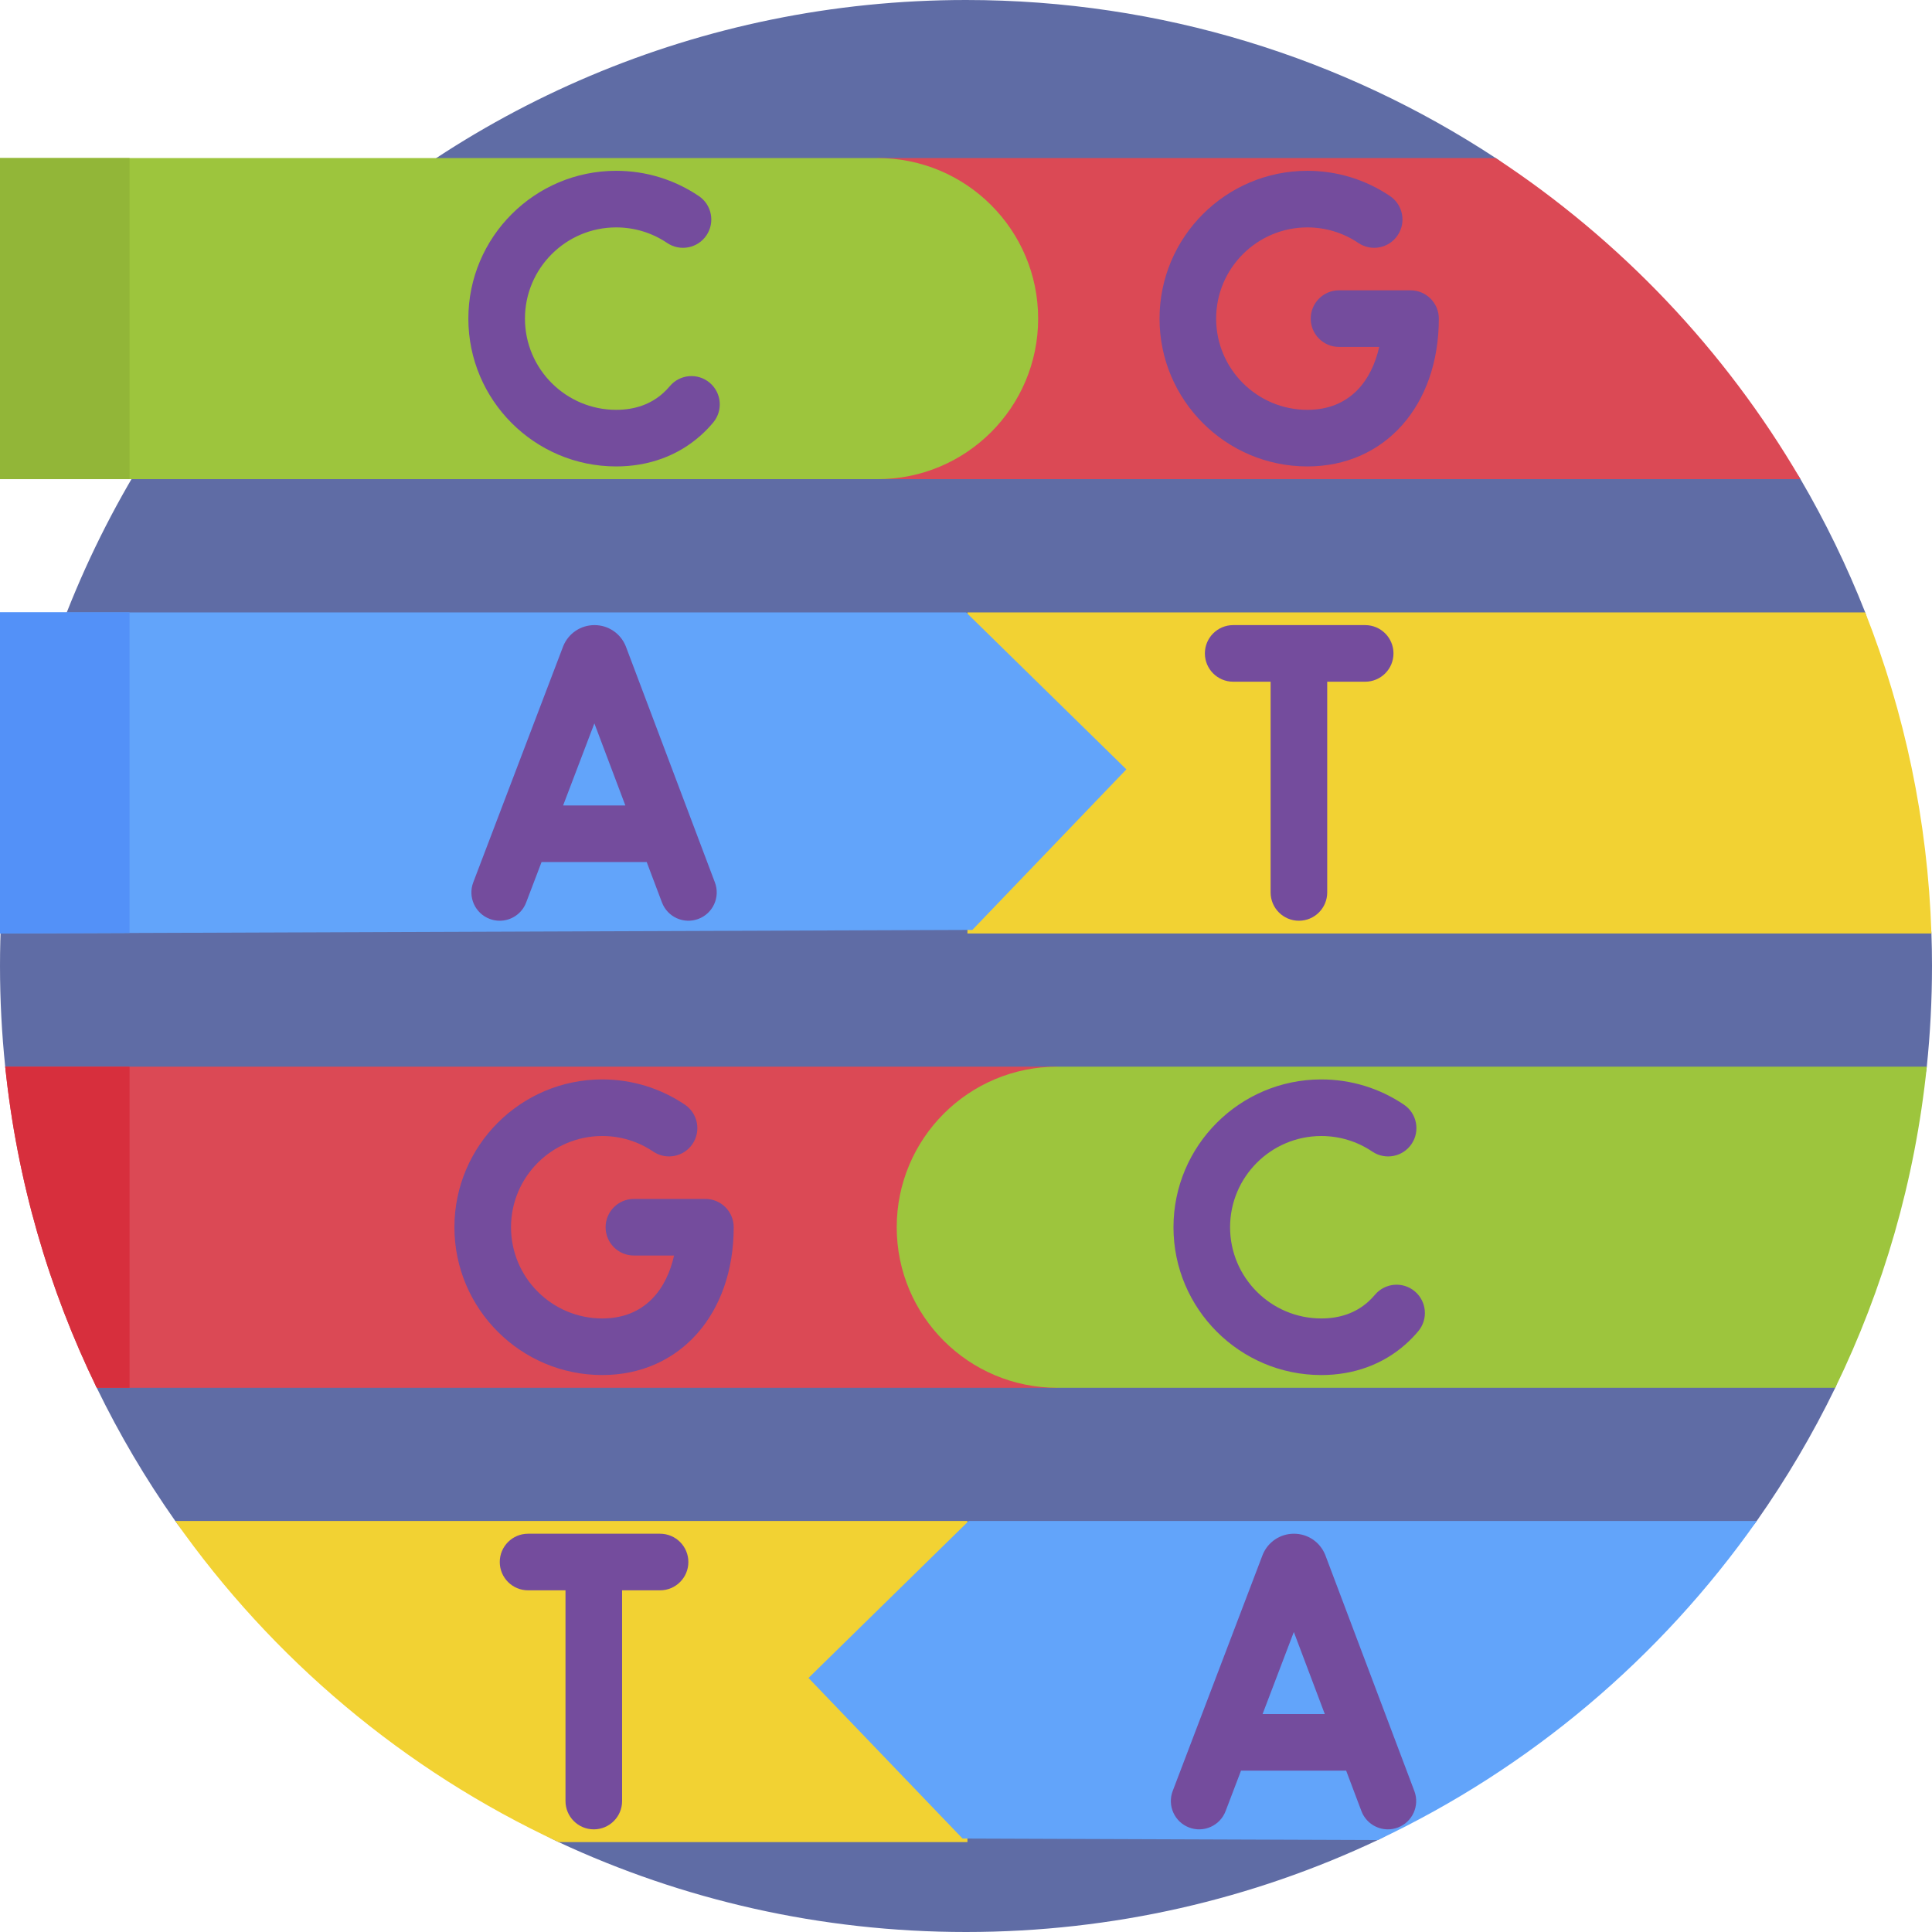 <svg id="Capa_1" enable-background="new 0 0 512 512" height="512" viewBox="0 0 512 512" width="512" xmlns="http://www.w3.org/2000/svg"><g><path d="m512 256c0 9.01-.47 17.91-1.38 26.68-1.888 18.24-39.554 25.651-45.07 42.55-3.629 11.117 25.866 32.161 20.81 42.55-6 12.36-12.97 24.15-20.81 35.3-10.286 14.63-68.173 17.989-81.225 30.145-19.243 17.923 4.855 43.06-19.205 54.405-33.1 15.63-70.09 24.37-109.12 24.37-38.58 0-75.17-8.54-107.98-23.83-19.45-9.056-11.172-20.493-27.594-33.926-18.086-14.795-60.511-32.013-73.976-51.164-7.84-11.15-14.81-22.94-20.81-35.3-6.37-13.09 10.546-32.218 6.465-46.441s-29.16-23.539-30.725-38.659c-.91-8.77-1.38-17.67-1.38-26.68 0-141.38 114.62-256 256-256 51.83 0 100.07 15.41 140.38 41.89 16.525 10.855 1.511 36.044 15.072 50.325s55.698 17.655 65.698 34.765c6.58 11.25 12.32 23.05 17.15 35.31 5.097 12.946-31.696 26.408-28.75 40.286 3.083 14.518 45.799 29.491 46.3 44.804.1 2.86.15 5.74.15 8.62z" fill="#5f6ca5"/><g><path d="m477.15 126.98h-244.58v-85.09h163.81c33.05 21.71 60.77 50.87 80.77 85.09z" fill="#db4955"/><path d="m275.12 84.44c0 23.5-19.05 42.54-42.55 42.54h-232.57v-85.09h232.57c23.5 0 42.55 19.05 42.55 42.55z" fill="#9dc53d"/></g><g><path d="m280.19 282.68v85.1h-254.55c-12.74-26.18-21.13-54.86-24.26-85.1z" fill="#db4955"/><path d="m510.62 282.68c-3.13 30.24-11.52 58.92-24.26 85.1h-206.17c-23.5 0-42.55-19.05-42.55-42.55s19.05-42.55 42.55-42.55z" fill="#9dc53d"/></g><g><path d="m511.85 247.38h-255.47v-85.09h237.92c10.43 26.49 16.57 55.14 17.55 85.09z" fill="#f2d233"/><path d="m298.5 203.89-40.82 42.55-223.35.81-34.33.13v-85.09h256.04z" fill="#62a4fa"/></g><g><path d="m256.38 403.08v85.09h-108.36c-40.87-19.03-75.88-48.55-101.57-85.09z" fill="#f2d233"/><path d="m465.55 403.08c-25.45 36.2-60.05 65.51-100.43 84.55l-110.04-.4-40.82-42.55 42.45-41.6z" fill="#62a4fa"/></g><g fill="#744c9d"><path d="m165.806 171.197c-1.384-3.365-4.626-5.538-8.264-5.538-.003 0-.007 0-.009 0-3.642.003-6.884 2.184-8.262 5.554-.023.056-.045.112-.066.168l-23.787 62.454c-1.474 3.871.468 8.204 4.339 9.678.878.335 1.781.493 2.668.493 3.022 0 5.871-1.84 7.01-4.833l4.084-10.724h27.865l4.039 10.702c1.462 3.875 5.787 5.831 9.665 4.369 3.875-1.462 5.832-5.79 4.369-9.665l-23.57-62.457c-.026-.065-.053-.133-.081-.201zm-16.574 42.255 8.283-21.749 8.208 21.749z"/><path d="m351.25 412.193c-.026-.07-.054-.139-.082-.208-1.385-3.363-4.627-5.534-8.263-5.534-.004 0-.008 0-.012 0-3.64.004-6.882 2.185-8.26 5.554-.023.056-.045.112-.066.168l-23.787 62.454c-1.474 3.871.468 8.204 4.339 9.678 3.869 1.475 8.204-.469 9.678-4.339l4.084-10.724h27.864l4.039 10.702c1.134 3.003 3.987 4.854 7.019 4.854.879 0 1.775-.156 2.646-.485 3.875-1.462 5.832-5.79 4.369-9.665zm-16.654 42.051 8.283-21.749 8.207 21.749z"/><path d="m186.94 317.729h-18.95c-4.142 0-7.5 3.358-7.5 7.5s3.358 7.5 7.5 7.5h10.644c-1.95 8.767-7.625 16.673-19.036 16.673-13.329 0-24.173-10.844-24.173-24.173s10.844-24.173 24.173-24.173c4.845 0 9.517 1.426 13.511 4.124 3.433 2.319 8.094 1.416 10.413-2.017s1.416-8.094-2.017-10.413c-6.483-4.379-14.058-6.694-21.907-6.694-21.6 0-39.173 17.573-39.173 39.173s17.573 39.173 39.173 39.173c20.514 0 34.842-16.109 34.842-39.173 0-4.143-3.357-7.5-7.5-7.5z"/><path d="m346.462 123.61c20.514 0 34.842-16.108 34.842-39.173 0-4.142-3.358-7.5-7.5-7.5h-18.95c-4.142 0-7.5 3.358-7.5 7.5s3.358 7.5 7.5 7.5h10.644c-1.95 8.767-7.625 16.673-19.036 16.673-13.329 0-24.173-10.844-24.173-24.173s10.844-24.173 24.173-24.173c4.845 0 9.517 1.426 13.51 4.124 3.432 2.32 8.095 1.417 10.413-2.016 2.319-3.432 1.417-8.094-2.016-10.413-6.482-4.38-14.058-6.695-21.907-6.695-21.6 0-39.173 17.573-39.173 39.173s17.573 39.173 39.173 39.173z"/><path d="m374.931 342.214c-3.174-2.663-7.904-2.248-10.566.926-.565.674-1.175 1.304-1.813 1.872-3.271 2.913-7.44 4.39-12.395 4.39-13.329 0-24.173-10.844-24.173-24.173s10.844-24.173 24.173-24.173c4.845 0 9.517 1.426 13.511 4.124 3.432 2.319 8.095 1.416 10.413-2.017 2.319-3.432 1.416-8.094-2.017-10.413-6.483-4.379-14.058-6.694-21.907-6.694-21.6 0-39.173 17.573-39.173 39.173s17.573 39.173 39.173 39.173c8.621 0 16.357-2.832 22.372-8.189 1.178-1.05 2.298-2.204 3.328-3.432 2.662-3.174 2.247-7.904-.926-10.567z"/><path d="m163.293 123.61c8.621 0 16.356-2.832 22.369-8.187 1.18-1.05 2.301-2.206 3.333-3.436 2.661-3.174 2.245-7.904-.929-10.566s-7.905-2.246-10.566.929c-.564.673-1.173 1.301-1.812 1.87-3.271 2.913-7.44 4.39-12.395 4.39-13.329 0-24.173-10.844-24.173-24.173s10.844-24.173 24.173-24.173c4.845 0 9.517 1.426 13.51 4.124 3.432 2.32 8.095 1.417 10.413-2.016 2.319-3.432 1.417-8.094-2.016-10.413-6.482-4.38-14.058-6.695-21.907-6.695-21.6 0-39.173 17.573-39.173 39.173s17.573 39.173 39.173 39.173z"/><path d="m344.226 244.006c4.142 0 7.5-3.358 7.5-7.5v-55.846h10.062c4.142 0 7.5-3.358 7.5-7.5s-3.358-7.5-7.5-7.5h-34.983c-4.142 0-7.5 3.358-7.5 7.5s3.358 7.5 7.5 7.5h9.921v55.846c0 4.142 3.358 7.5 7.5 7.5z"/><path d="m174.925 406.452h-34.983c-4.142 0-7.5 3.358-7.5 7.5s3.358 7.5 7.5 7.5h9.921v55.846c0 4.142 3.358 7.5 7.5 7.5s7.5-3.358 7.5-7.5v-55.846h10.062c4.142 0 7.5-3.358 7.5-7.5s-3.358-7.5-7.5-7.5z"/></g><path d="m0 41.89h34.33v85.09h-34.33z" fill="#92b638"/><path d="m0 162.29h34.33v84.96l-34.33.13z" fill="#5391f8"/><path d="m1.38 282.68h32.95v85.1h-8.69c-12.74-26.18-21.13-54.86-24.26-85.1z" fill="#d72f3d"/></g></svg>